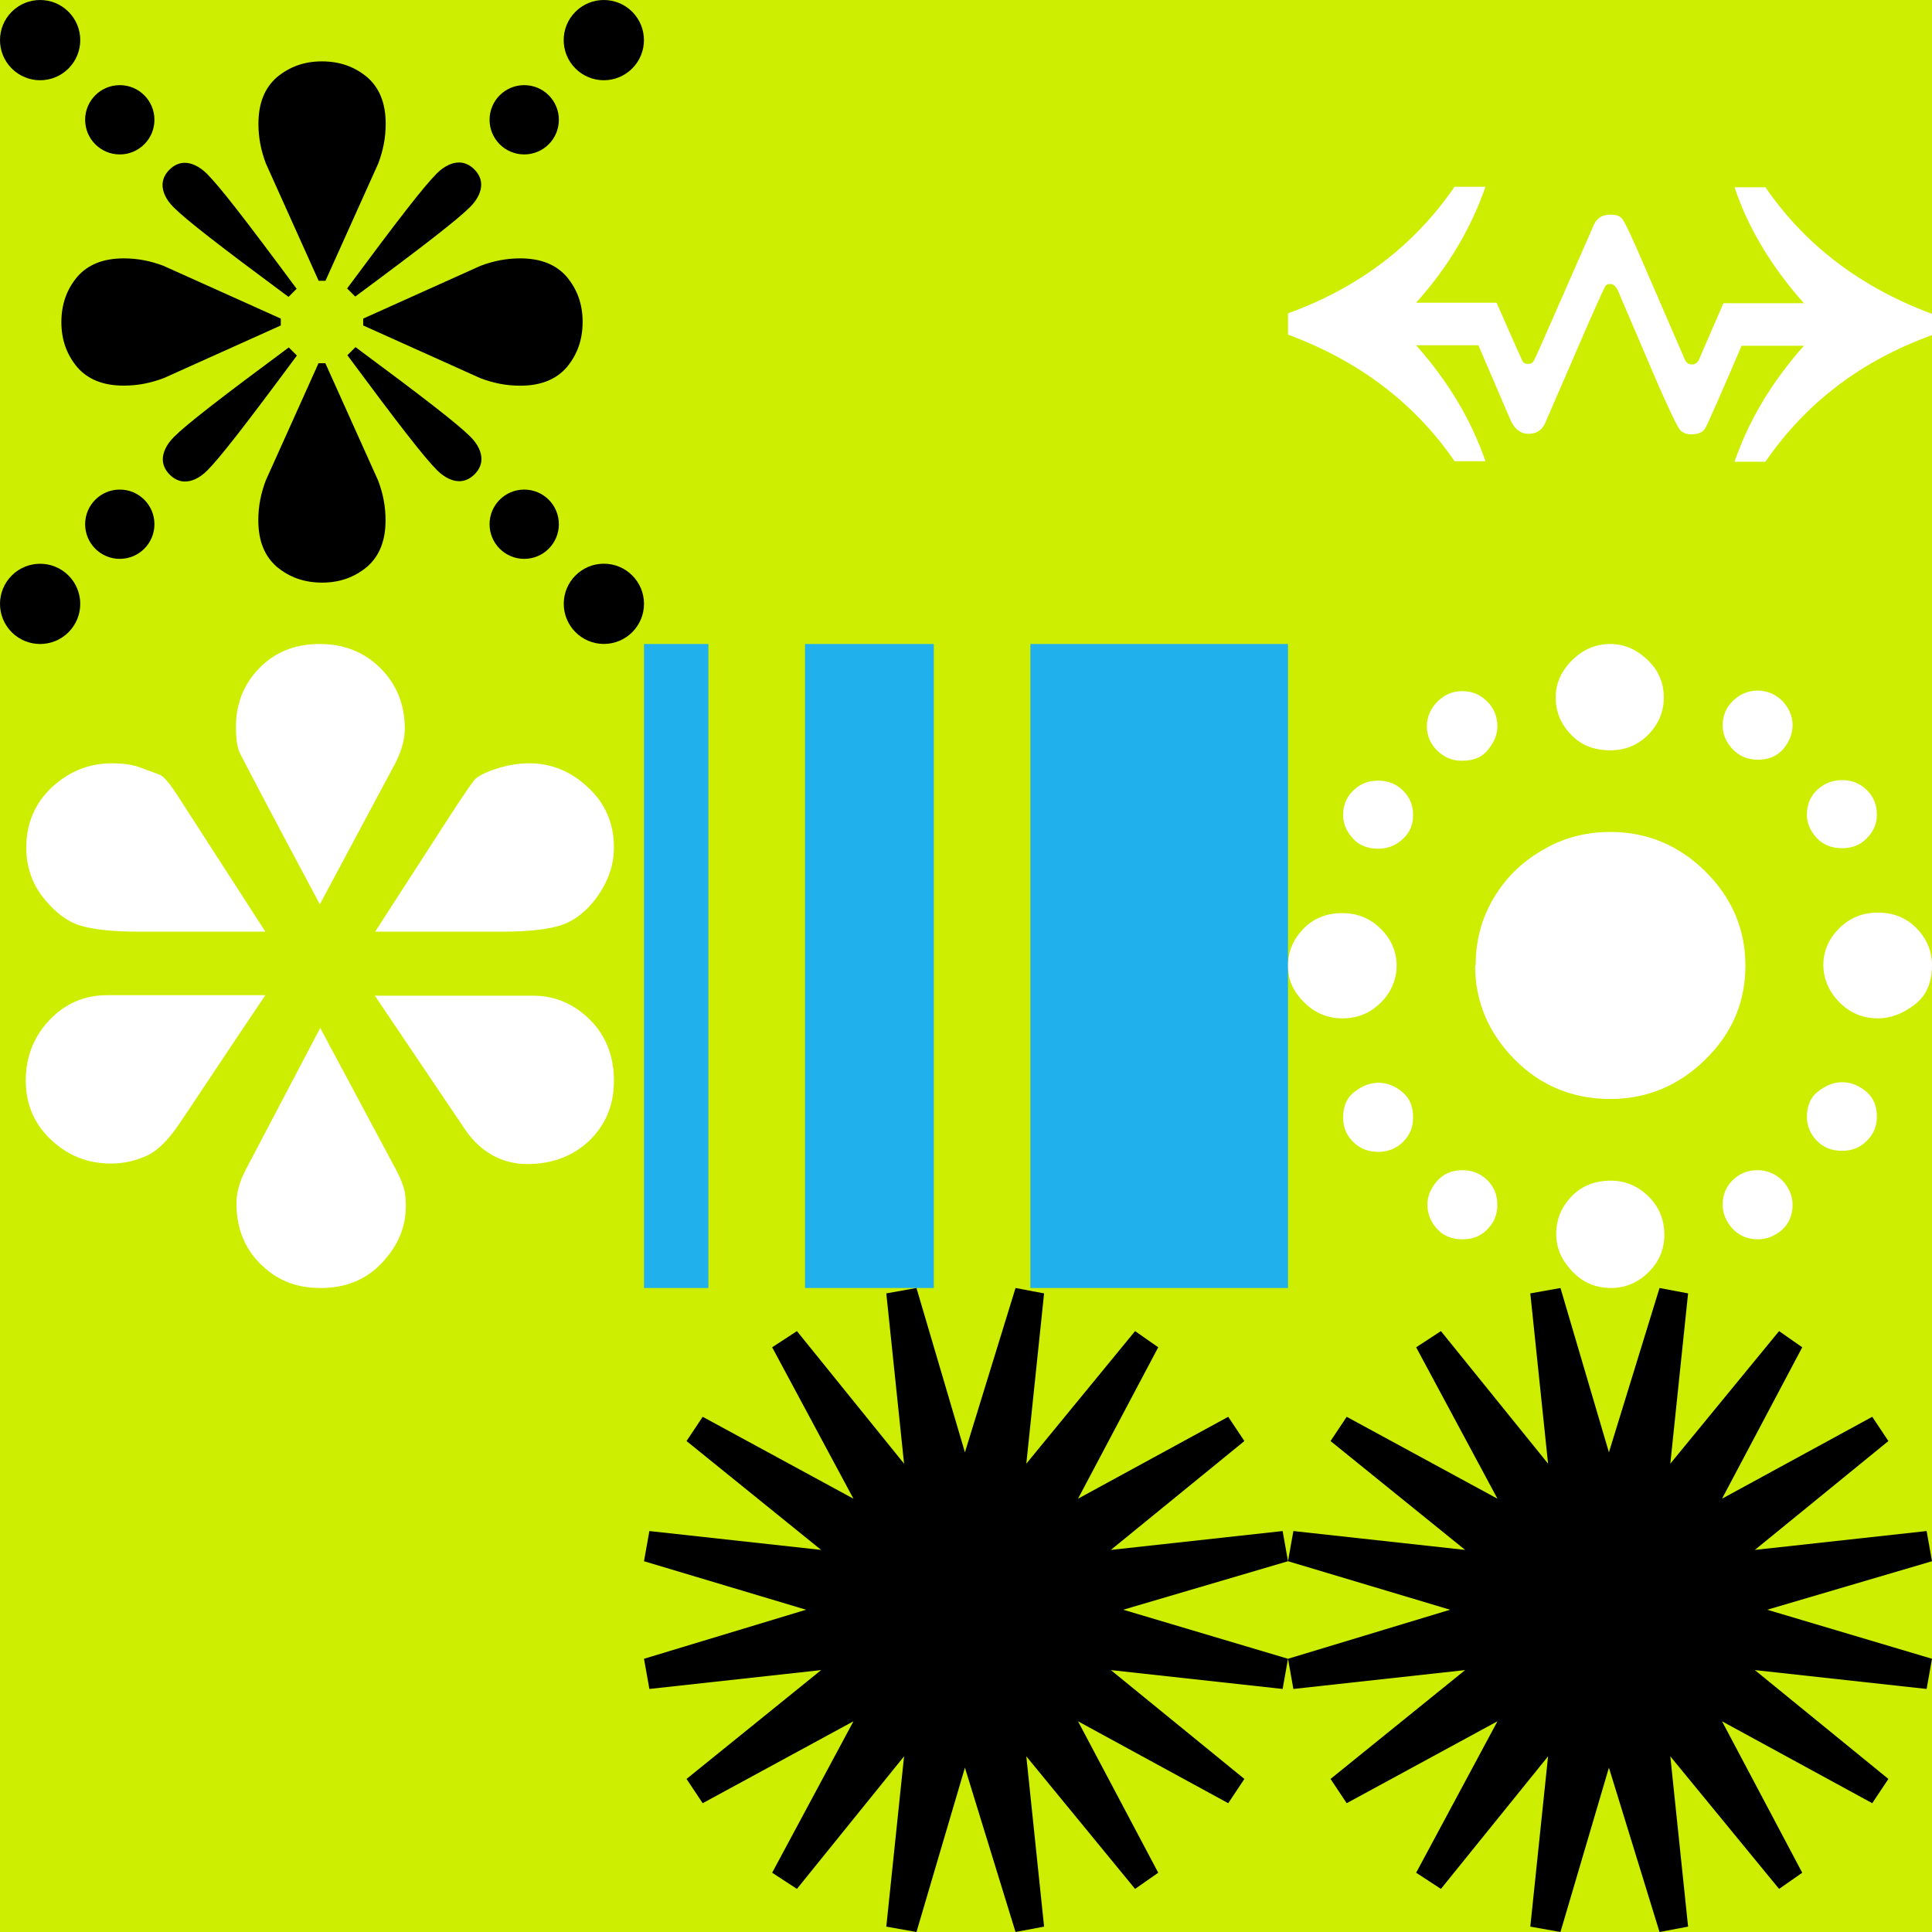 <svg xmlns="http://www.w3.org/2000/svg"  width="1500" height="1500" ><rect width="100%" height="100%" fill="#333333" stroke="none"/><svg xmlns="http://www.w3.org/2000/svg" width="1500" height="1500" viewBox="0 0 1500 1500" fill="none">
<rect width="1500" height="1500" fill="#CDEE00"/>
</svg><svg xmlns="http://www.w3.org/2000/svg" width="1500" height="1500" viewBox="0 0 1500 1500" fill="none">
<g clip-path="url(#clip0_1216_4194)">
<path d="M247.35 218H252.7L293.7 126.85C297.4 117 299.45 107.15 299.45 96.05C299.45 80.05 294.55 68.15 285.1 59.95C275.3 51.8 263.9 47.7 250.05 47.65C236.2 47.65 224.8 51.8 215 59.95C205.55 68.15 200.65 80.05 200.65 96.05C200.65 107.15 202.7 117 206.4 126.85L247.4 218H247.35Z" fill="black"/>
<path d="M252.65 282H247.3L206.3 373.15C202.6 383 200.55 392.85 200.55 403.95C200.55 419.95 205.45 431.85 214.9 440.05C224.7 448.2 236.1 452.3 249.95 452.35C263.8 452.35 275.2 448.2 285 440.05C294.45 431.85 299.35 419.95 299.35 403.95C299.35 392.85 297.3 383 293.6 373.15L252.6 282H252.65Z" fill="black"/>
<path d="M126.85 293.701L218 252.701V247.351L126.85 206.351C117 202.651 107.15 200.601 96.05 200.601C80.05 200.601 68.15 205.501 59.95 214.951C51.8 224.751 47.7 236.151 47.65 250.001C47.65 263.851 51.8 275.251 59.95 285.051C68.15 294.501 80.05 299.401 96.05 299.401C107.15 299.401 117 297.351 126.85 293.651V293.701Z" fill="black"/>
<path d="M452.35 250.001C452.35 236.151 448.2 224.751 440.05 214.951C431.85 205.501 419.95 200.601 403.95 200.601C392.85 200.601 383 202.651 373.15 206.351L282 247.351V252.701L373.15 293.701C383 297.401 392.85 299.451 403.95 299.451C419.95 299.451 431.85 294.551 440.05 285.101C448.2 275.301 452.3 263.901 452.35 250.051V250.001Z" fill="black"/>
<path d="M272.6 227.05L275.8 230.25C329.8 190.25 355.25 170.45 365.05 160.65C371.2 154.45 373.6 148.3 373.6 143.4C373.6 139.3 371.95 135.2 368.25 131.5C364.55 127.8 360.45 126.15 356.35 126.15C351.4 126.15 345.25 128.55 339.1 134.7C329.3 144.5 309.5 169.95 269.5 223.95L272.7 227.15L272.6 227.05Z" fill="black"/>
<path d="M227.4 272.95L224.2 269.75C170.2 309.75 144.75 329.55 134.95 339.35C128.8 345.55 126.4 351.7 126.4 356.6C126.4 360.7 128.05 364.8 131.75 368.5C135.45 372.2 139.55 373.85 143.65 373.85C148.6 373.85 154.75 371.45 160.9 365.3C170.7 355.5 190.5 330.05 230.5 276.05L227.3 272.85L227.4 272.95Z" fill="black"/>
<path d="M223.9 230.6L230.3 224.2C190.3 170.2 170.5 144.75 160.7 134.95C154.5 128.8 148.35 126.4 143.45 126.4C139.35 126.4 135.25 128.05 131.55 131.75C127.85 135.45 126.2 139.55 126.2 143.65C126.2 148.6 128.6 154.75 134.75 160.9C144.55 170.7 170 190.5 224 230.5L223.9 230.6Z" fill="black"/>
<path d="M276.1 269.4L269.7 275.8C309.7 329.8 329.5 355.25 339.3 365.05C345.5 371.2 351.65 373.6 356.55 373.6C360.65 373.6 364.75 371.95 368.45 368.25C372.15 364.55 373.8 360.449 373.8 356.349C373.8 351.399 371.4 345.25 365.25 339.1C355.45 329.3 330 309.5 276 269.5L276.1 269.4Z" fill="black"/>
<path d="M407 119.9C421.857 119.9 433.9 107.856 433.9 93C433.9 78.144 421.857 66.1 407 66.1C392.144 66.1 380.1 78.144 380.1 93C380.1 107.856 392.144 119.9 407 119.9Z" fill="black"/>
<path d="M490.83 53.176C502.995 41.012 502.995 21.288 490.83 9.124C478.665 -3.041 458.942 -3.041 446.777 9.124C434.612 21.288 434.612 41.011 446.777 53.176C458.942 65.341 478.665 65.341 490.83 53.176Z" fill="black"/>
<path d="M93 433.9C107.856 433.9 119.9 421.857 119.9 407C119.9 392.144 107.856 380.1 93 380.1C78.143 380.1 66.1 392.144 66.1 407C66.1 421.857 78.143 433.9 93 433.9Z" fill="black"/>
<path d="M53.18 490.877C65.344 478.712 65.344 458.989 53.18 446.824C41.015 434.659 21.292 434.659 9.127 446.824C-3.038 458.989 -3.038 478.712 9.127 490.877C21.292 503.041 41.015 503.041 53.18 490.877Z" fill="black"/>
<path d="M93 119.9C107.856 119.9 119.9 107.856 119.9 93C119.9 78.144 107.856 66.1 93 66.1C78.143 66.1 66.1 78.144 66.1 93C66.1 107.856 78.143 119.9 93 119.9Z" fill="black"/>
<path d="M53.179 53.176C65.344 41.011 65.344 21.288 53.179 9.124C41.014 -3.041 21.291 -3.041 9.126 9.124C-3.039 21.288 -3.039 41.011 9.126 53.176C21.291 65.341 41.014 65.341 53.179 53.176Z" fill="black"/>
<path d="M407 433.9C421.857 433.9 433.9 421.857 433.9 407C433.9 392.144 421.857 380.1 407 380.1C392.144 380.1 380.1 392.144 380.1 407C380.1 421.857 392.144 433.9 407 433.9Z" fill="black"/>
<path d="M468.85 437.65C451.65 437.65 437.7 451.6 437.7 468.8C437.7 486 451.65 499.95 468.85 499.95C486.05 499.95 500 486 500 468.8C500 451.6 486.05 437.65 468.85 437.65Z" fill="black"/>
</g>
<defs>
<clipPath id="clip0_1216_4194">
<rect width="500" height="500" fill="white"/>
</clipPath>
</defs>
</svg><svg xmlns="http://www.w3.org/2000/svg" width="1500" height="1500" viewBox="0 0 1500 1500" fill="none">
<path d="M206.033 723.337H107.404C87.758 723.337 72.522 721.731 62.098 718.523C51.674 715.315 42.051 707.697 33.231 696.471C24.41 685.244 20.401 672.013 20.401 657.98C20.401 639.134 27.217 623.495 40.448 611.065C54.079 598.635 69.315 592.622 86.956 592.622C96.177 592.622 103.795 593.824 109.809 596.23L123.842 601.442C127.049 602.645 131.46 607.858 137.474 617.081L206.033 723.337ZM206.033 772.655C168.746 827.987 146.695 861.669 138.676 873.297C130.658 884.925 122.639 893.344 113.819 897.354C104.998 901.363 95.776 903.369 86.154 903.369C68.112 903.369 52.877 897.354 39.646 884.924C26.415 872.494 20 857.256 20 838.812C20 820.368 26.415 804.329 38.844 791.499C51.273 778.668 66.107 772.655 83.348 772.655H205.632H206.033ZM248.532 702.486C209.241 629.11 188.793 589.816 186.387 585.004C183.982 580.192 183.18 572.974 183.18 563.752C183.18 546.51 189.194 531.274 201.222 518.844C213.25 506.414 228.886 500 248.131 500C267.376 500 283.013 506.414 295.441 518.844C307.87 531.274 314.285 546.911 314.285 565.756C314.285 574.176 311.88 583 306.668 593.024L248.131 702.486H248.532ZM248.532 797.915L307.069 907.378C310.276 913.392 312.281 918.203 313.483 922.213C314.686 926.223 315.087 931.034 315.087 936.647C315.087 952.686 309.073 967.121 296.644 980.353C284.215 993.585 268.579 1000 248.933 1000C229.287 1000 214.453 993.586 202.024 981.156C189.595 968.726 183.581 953.087 183.581 934.241C183.581 926.222 185.987 917.001 191.199 907.378L248.933 797.514L248.532 797.915ZM291.031 723.736L347.964 635.526C359.19 618.284 366.006 608.26 368.411 605.454C370.817 602.647 376.43 599.839 384.849 597.032C393.269 594.226 402.09 592.622 410.91 592.622C427.749 592.622 442.985 598.635 456.216 611.065C469.847 623.495 476.663 639.134 476.663 657.98C476.663 671.612 472.253 684.04 463.833 696.069C455.414 707.697 445.39 715.315 434.966 718.523C424.542 721.731 409.307 723.337 390.062 723.337H291.432L291.031 723.736ZM291.031 773.056H414.118C430.957 773.056 445.791 779.47 458.22 791.9C470.649 804.33 476.663 820.368 476.663 839.213C476.663 858.059 470.249 873.297 457.419 885.726C444.589 897.755 428.551 903.77 409.306 903.77C390.062 903.77 372.822 894.546 360.794 876.503L291.031 773.056V773.056Z" fill="white"/>
</svg><!-- Generator: Adobe Illustrator 26.3.1, SVG Export Plug-In . SVG Version: 6.00 Build 0)  --><svg xmlns="http://www.w3.org/2000/svg" xmlns:xlink="http://www.w3.org/1999/xlink" version="1.1" id="Layer_1" x="0px" y="0px" viewBox="0 0 1500 1500" style="enable-background:new 0 0 1500 1500;" xml:space="preserve">
</svg><!-- Generator: Adobe Illustrator 26.3.1, SVG Export Plug-In . SVG Version: 6.00 Build 0)  --><svg xmlns="http://www.w3.org/2000/svg" xmlns:xlink="http://www.w3.org/1999/xlink" version="1.1" id="Layer_1" x="0px" y="0px" viewBox="0 0 1500 1500" style="enable-background:new 0 0 1500 1500;" xml:space="preserve">
</svg><svg xmlns="http://www.w3.org/2000/svg" width="1500" height="1500" viewBox="0 0 1500 1500" fill="none">
<g clip-path="url(#clip0_1036_1279)">
<path d="M1000 500V1000H800V500H1000Z" fill="#20B0EC"/>
<path d="M550 500V1000H500V500H550Z" fill="#20B0EC"/>
<path d="M725 500V1000H625V500H725Z" fill="#20B0EC"/>
</g>
<defs>
<clipPath id="clip0_1036_1279">
<rect width="500" height="500" fill="white" transform="translate(500 500)"/>
</clipPath>
</defs>
</svg><svg xmlns="http://www.w3.org/2000/svg" width="1500" height="1500" viewBox="0 0 1500 1500" fill="none">
<g clip-path="url(#clip0_1216_4302)">
<path d="M872.074 1249.79L1000 1287.87L995.819 1311.3L862.458 1296.65L966.137 1381.17L953.595 1400L836.956 1336.4L899.247 1453.98L881.271 1466.53L796.823 1363.6L810.619 1495.82L788.462 1500L749.164 1372.39L711.538 1500L688.127 1495.82L701.923 1363.6L618.729 1466.53L599.498 1453.98L662.625 1336.4L545.569 1400L533.027 1381.17L637.542 1296.65L504.181 1311.3L500 1287.87L625.836 1249.79L500 1212.13L504.181 1188.7L637.542 1203.35L533.027 1118.83L545.569 1100L662.625 1163.6L599.498 1046.03L618.729 1033.47L701.923 1136.4L688.127 1004.19L711.538 1000L749.164 1127.61L788.462 1000L810.619 1004.19L796.823 1136.4L881.271 1033.47L899.247 1046.03L836.956 1163.6L953.595 1100L966.137 1118.83L862.458 1203.35L995.819 1188.7L1000 1212.13L872.074 1249.79V1249.79Z" fill="black"/>
</g>
<defs>
<clipPath id="clip0_1216_4302">
<rect width="500" height="500" fill="white" transform="translate(500 1000)"/>
</clipPath>
</defs>
</svg><svg xmlns="http://www.w3.org/2000/svg" width="1500" height="1500" viewBox="0 0 1500 1500" fill="none">
<path d="M1500 260.181C1444.58 280.23 1401.73 313.251 1370.68 358.459H1346.7C1357.7 326.617 1375.39 296.74 1400.55 268.436H1352.2C1335.3 307.747 1325.86 329.369 1323.9 332.513C1321.93 335.658 1318.4 337.231 1313.29 337.231C1309.36 337.231 1306.6 336.052 1304.64 334.086C1302.67 332.121 1297.17 320.72 1287.74 299.492L1256.29 225.981C1254.72 222.443 1252.75 220.477 1250.39 220.477C1248.43 220.477 1247.25 220.87 1246.46 222.049C1245.68 223.229 1240.57 234.236 1231.13 255.858L1200.47 326.617C1198.11 333.3 1193.4 336.838 1186.71 336.838C1180.82 336.838 1176.1 333.3 1172.96 326.617L1147.8 268.044H1099.45C1124.61 296.348 1142.3 326.223 1153.3 358.065H1129.32C1098.27 312.858 1055.03 280.229 1000 259.788V243.278C1055.42 223.229 1098.27 190.208 1129.32 145H1153.3C1142.3 176.842 1124.61 207.112 1099.45 235.023H1161.95C1174.53 263.72 1181.21 278.658 1182 280.23C1182.78 281.803 1184.36 282.589 1186.32 282.589C1187.89 282.589 1189.07 282.195 1190.25 281.016C1191.43 279.837 1196.15 268.437 1205.58 247.209L1236.64 176.448C1238.99 169.765 1243.71 166.621 1250.39 166.621C1254.32 166.621 1257.08 167.407 1259.04 169.373C1261.01 171.338 1266.51 182.739 1275.55 203.967L1307.39 277.478C1308.57 281.016 1310.53 282.982 1313.29 282.982C1316.04 282.982 1317.61 281.802 1318.79 279.837L1338.05 235.415H1400.55C1375.39 207.111 1357.31 177.235 1346.7 145.393H1370.68C1401.73 190.601 1444.97 223.229 1500 243.671V260.181V260.181Z" fill="white"/>
</svg><svg xmlns="http://www.w3.org/2000/svg" width="1500" height="1500" viewBox="0 0 1500 1500" fill="none">
<g clip-path="url(#clip0_1216_4284)">
<path d="M1000 750.001C1000 738.619 1004.12 729.269 1011.93 721.139C1019.75 713.008 1030.04 708.944 1041.98 708.944C1053.91 708.944 1063.79 713.008 1072.02 721.139C1080.25 729.269 1084.36 739.025 1084.36 749.594C1084.36 760.163 1080.25 770.327 1072.02 778.457C1063.79 786.587 1053.91 790.652 1042.39 790.652C1030.86 790.652 1020.99 786.587 1012.76 778.457C1004.53 770.327 1000 761.383 1000 750.001ZM1042.8 632.928C1042.8 625.204 1045.27 619.105 1050.62 613.821C1055.97 608.536 1062.14 606.097 1069.96 606.097C1077.78 606.097 1083.95 608.536 1089.3 613.821C1094.65 619.105 1097.12 625.204 1097.12 632.928C1097.12 640.245 1094.65 646.343 1089.3 651.221C1084.36 656.099 1077.78 658.945 1069.96 658.945C1062.14 658.945 1055.56 656.506 1050.62 651.221C1045.68 645.936 1042.8 639.838 1042.8 632.928ZM1042.8 867.479C1042.8 858.943 1045.68 852.032 1051.85 847.561C1057.61 843.089 1063.79 840.651 1069.96 840.651C1076.95 840.651 1083.13 843.09 1088.89 847.968C1094.65 852.846 1097.12 859.349 1097.12 867.479C1097.12 875.203 1094.65 881.302 1089.3 886.586C1083.95 891.871 1077.37 894.31 1069.96 894.31C1062.55 894.31 1055.97 891.871 1050.62 886.586C1045.27 881.302 1042.8 875.203 1042.8 867.886V867.479ZM1107.82 563.822C1107.82 556.911 1110.7 550.002 1116.05 544.717C1121.4 539.432 1127.57 536.586 1135.39 536.586C1143.21 536.586 1149.38 539.432 1154.73 544.717C1160.08 550.002 1162.55 556.504 1162.55 563.822C1162.55 569.919 1160.49 575.61 1155.56 581.708C1151.03 587.805 1144.44 590.65 1134.98 590.65C1127.16 590.65 1120.99 587.806 1115.64 582.522C1110.29 577.237 1107.82 570.732 1107.82 563.822ZM1108.23 935.367C1108.23 928.863 1110.7 922.765 1115.64 917.074C1120.58 911.383 1127.16 908.537 1135.39 908.537C1142.8 908.537 1149.38 910.976 1154.73 916.26C1160.08 921.545 1162.55 928.05 1162.55 935.367C1162.55 942.684 1160.08 949.187 1154.73 954.472C1149.79 959.756 1143.21 962.195 1135.39 962.195C1127.57 962.195 1120.99 959.756 1116.05 954.472C1111.11 949.187 1108.23 942.684 1108.23 935.367ZM1145.68 749.594C1145.68 730.489 1150.21 713.415 1159.26 697.967C1168.31 682.52 1180.66 669.919 1196.71 660.57C1212.76 650.814 1230.45 645.936 1250.21 645.936C1278.6 645.936 1303.29 656.099 1323.87 676.424C1344.44 696.749 1355.14 721.139 1355.14 749.594C1355.14 778.05 1344.86 802.033 1324.28 822.358C1303.7 842.683 1279.01 853.252 1250.21 853.252C1221.4 853.252 1196.3 843.09 1176.13 822.765C1155.97 802.439 1145.27 778.05 1145.27 749.594H1145.68ZM1207.82 541.464C1207.82 530.489 1212.35 520.732 1220.58 512.602C1228.81 504.471 1238.68 500 1250.21 500C1260.91 500 1270.37 504.065 1279.01 512.195C1287.65 520.325 1291.77 530.082 1291.77 541.464C1291.77 552.846 1287.65 562.194 1279.84 570.324C1271.6 578.455 1262.14 582.522 1250.21 582.522C1237.45 582.522 1227.16 578.457 1219.34 569.92C1211.52 561.79 1207.82 552.033 1207.82 541.464ZM1208.23 958.131C1208.23 946.749 1212.35 936.992 1220.16 928.862C1227.98 920.732 1238.27 916.667 1250.62 916.667C1261.73 916.667 1271.6 920.732 1279.84 928.862C1288.07 936.992 1292.18 946.75 1292.18 958.538C1292.18 970.327 1288.07 979.675 1279.84 987.805C1271.6 995.935 1261.73 1000 1251.03 1000C1239.09 1000 1229.22 995.935 1220.99 987.398C1212.76 978.862 1208.23 969.513 1208.23 958.131ZM1337.45 563.415C1337.45 556.098 1339.92 549.595 1345.27 544.31C1350.62 539.026 1357.2 536.179 1364.61 536.179C1372.02 536.179 1378.6 539.026 1383.95 544.31C1388.89 549.595 1391.77 556.097 1391.77 563.008C1391.77 569.512 1389.3 575.61 1384.77 581.301C1379.84 586.992 1373.25 589.838 1365.02 589.838C1356.79 589.838 1350.21 586.992 1345.27 581.708C1340.33 576.423 1337.45 570.325 1337.45 563.415ZM1337.45 935.367C1337.45 928.05 1339.92 921.545 1345.27 916.26C1350.62 910.976 1357.2 908.537 1364.61 908.537C1372.02 908.537 1378.6 911.383 1383.95 916.667C1388.89 921.952 1391.77 928.457 1391.77 935.367C1391.77 943.497 1388.89 950.001 1383.54 954.879C1377.78 959.757 1371.6 962.195 1365.02 962.195C1356.79 962.195 1350.21 959.349 1345.27 954.065C1340.33 948.78 1337.45 942.278 1337.45 935.367ZM1402.88 632.521C1402.88 624.391 1405.76 617.887 1411.11 613.009C1416.46 608.131 1423.05 605.693 1430.04 605.693C1437.86 605.693 1444.03 608.129 1449.38 613.414C1454.73 618.698 1457.2 624.797 1457.2 632.521C1457.2 639.431 1454.73 645.529 1449.38 650.814C1444.44 656.099 1437.86 658.538 1430.04 658.538C1421.81 658.538 1415.23 655.692 1410.29 650.407C1405.35 644.716 1402.88 639.025 1402.88 632.928V632.521ZM1402.88 867.075C1402.88 858.538 1405.76 851.625 1411.93 847.154C1417.7 842.682 1423.87 840.244 1430.04 840.244C1437.04 840.244 1443.21 842.683 1448.97 847.561C1454.73 852.439 1457.2 858.945 1457.2 867.075C1457.2 874.392 1454.73 880.488 1449.38 885.772C1444.03 891.057 1437.86 893.496 1430.04 893.496C1421.81 893.496 1415.23 890.65 1410.29 885.365C1405.35 880.081 1402.88 873.985 1402.88 867.075ZM1415.64 749.187C1415.64 738.618 1419.75 728.862 1427.98 720.732C1436.21 712.602 1446.09 708.537 1458.02 708.537C1469.96 708.537 1480.25 712.602 1488.07 720.732C1495.89 728.862 1500 738.212 1500 749.594C1500 763.009 1495.47 773.172 1486.42 780.082C1477.37 786.993 1467.9 790.652 1458.02 790.652C1446.5 790.652 1436.63 786.587 1428.4 778.457C1420.16 770.327 1415.64 760.163 1415.64 749.187Z" fill="white"/>
</g>
<defs>
<clipPath id="clip0_1216_4284">
<rect width="500" height="500" fill="white" transform="translate(1000 500)"/>
</clipPath>
</defs>
</svg><svg xmlns="http://www.w3.org/2000/svg" width="1500" height="1500" viewBox="0 0 1500 1500" fill="none">
<g clip-path="url(#clip0_1216_4311)">
<path d="M1372.07 1249.79L1500 1287.87L1495.82 1311.3L1362.46 1296.65L1466.14 1381.17L1453.6 1400L1336.96 1336.4L1399.25 1453.98L1381.27 1466.53L1296.82 1363.6L1310.62 1495.82L1288.46 1500L1249.16 1372.39L1211.54 1500L1188.13 1495.82L1201.92 1363.6L1118.73 1466.53L1099.5 1453.98L1162.63 1336.4L1045.57 1400L1033.03 1381.17L1137.54 1296.65L1004.18 1311.3L1000 1287.87L1125.84 1249.79L1000 1212.13L1004.18 1188.7L1137.54 1203.35L1033.03 1118.83L1045.57 1100L1162.63 1163.6L1099.5 1046.03L1118.73 1033.47L1201.92 1136.4L1188.13 1004.19L1211.54 1000L1249.16 1127.61L1288.46 1000L1310.62 1004.19L1296.82 1136.4L1381.27 1033.47L1399.25 1046.03L1336.96 1163.6L1453.6 1100L1466.14 1118.83L1362.46 1203.35L1495.82 1188.7L1500 1212.13L1372.07 1249.79V1249.79Z" fill="black"/>
</g>
<defs>
<clipPath id="clip0_1216_4311">
<rect width="500" height="500" fill="white" transform="translate(1000 1000)"/>
</clipPath>
</defs>
</svg></svg>